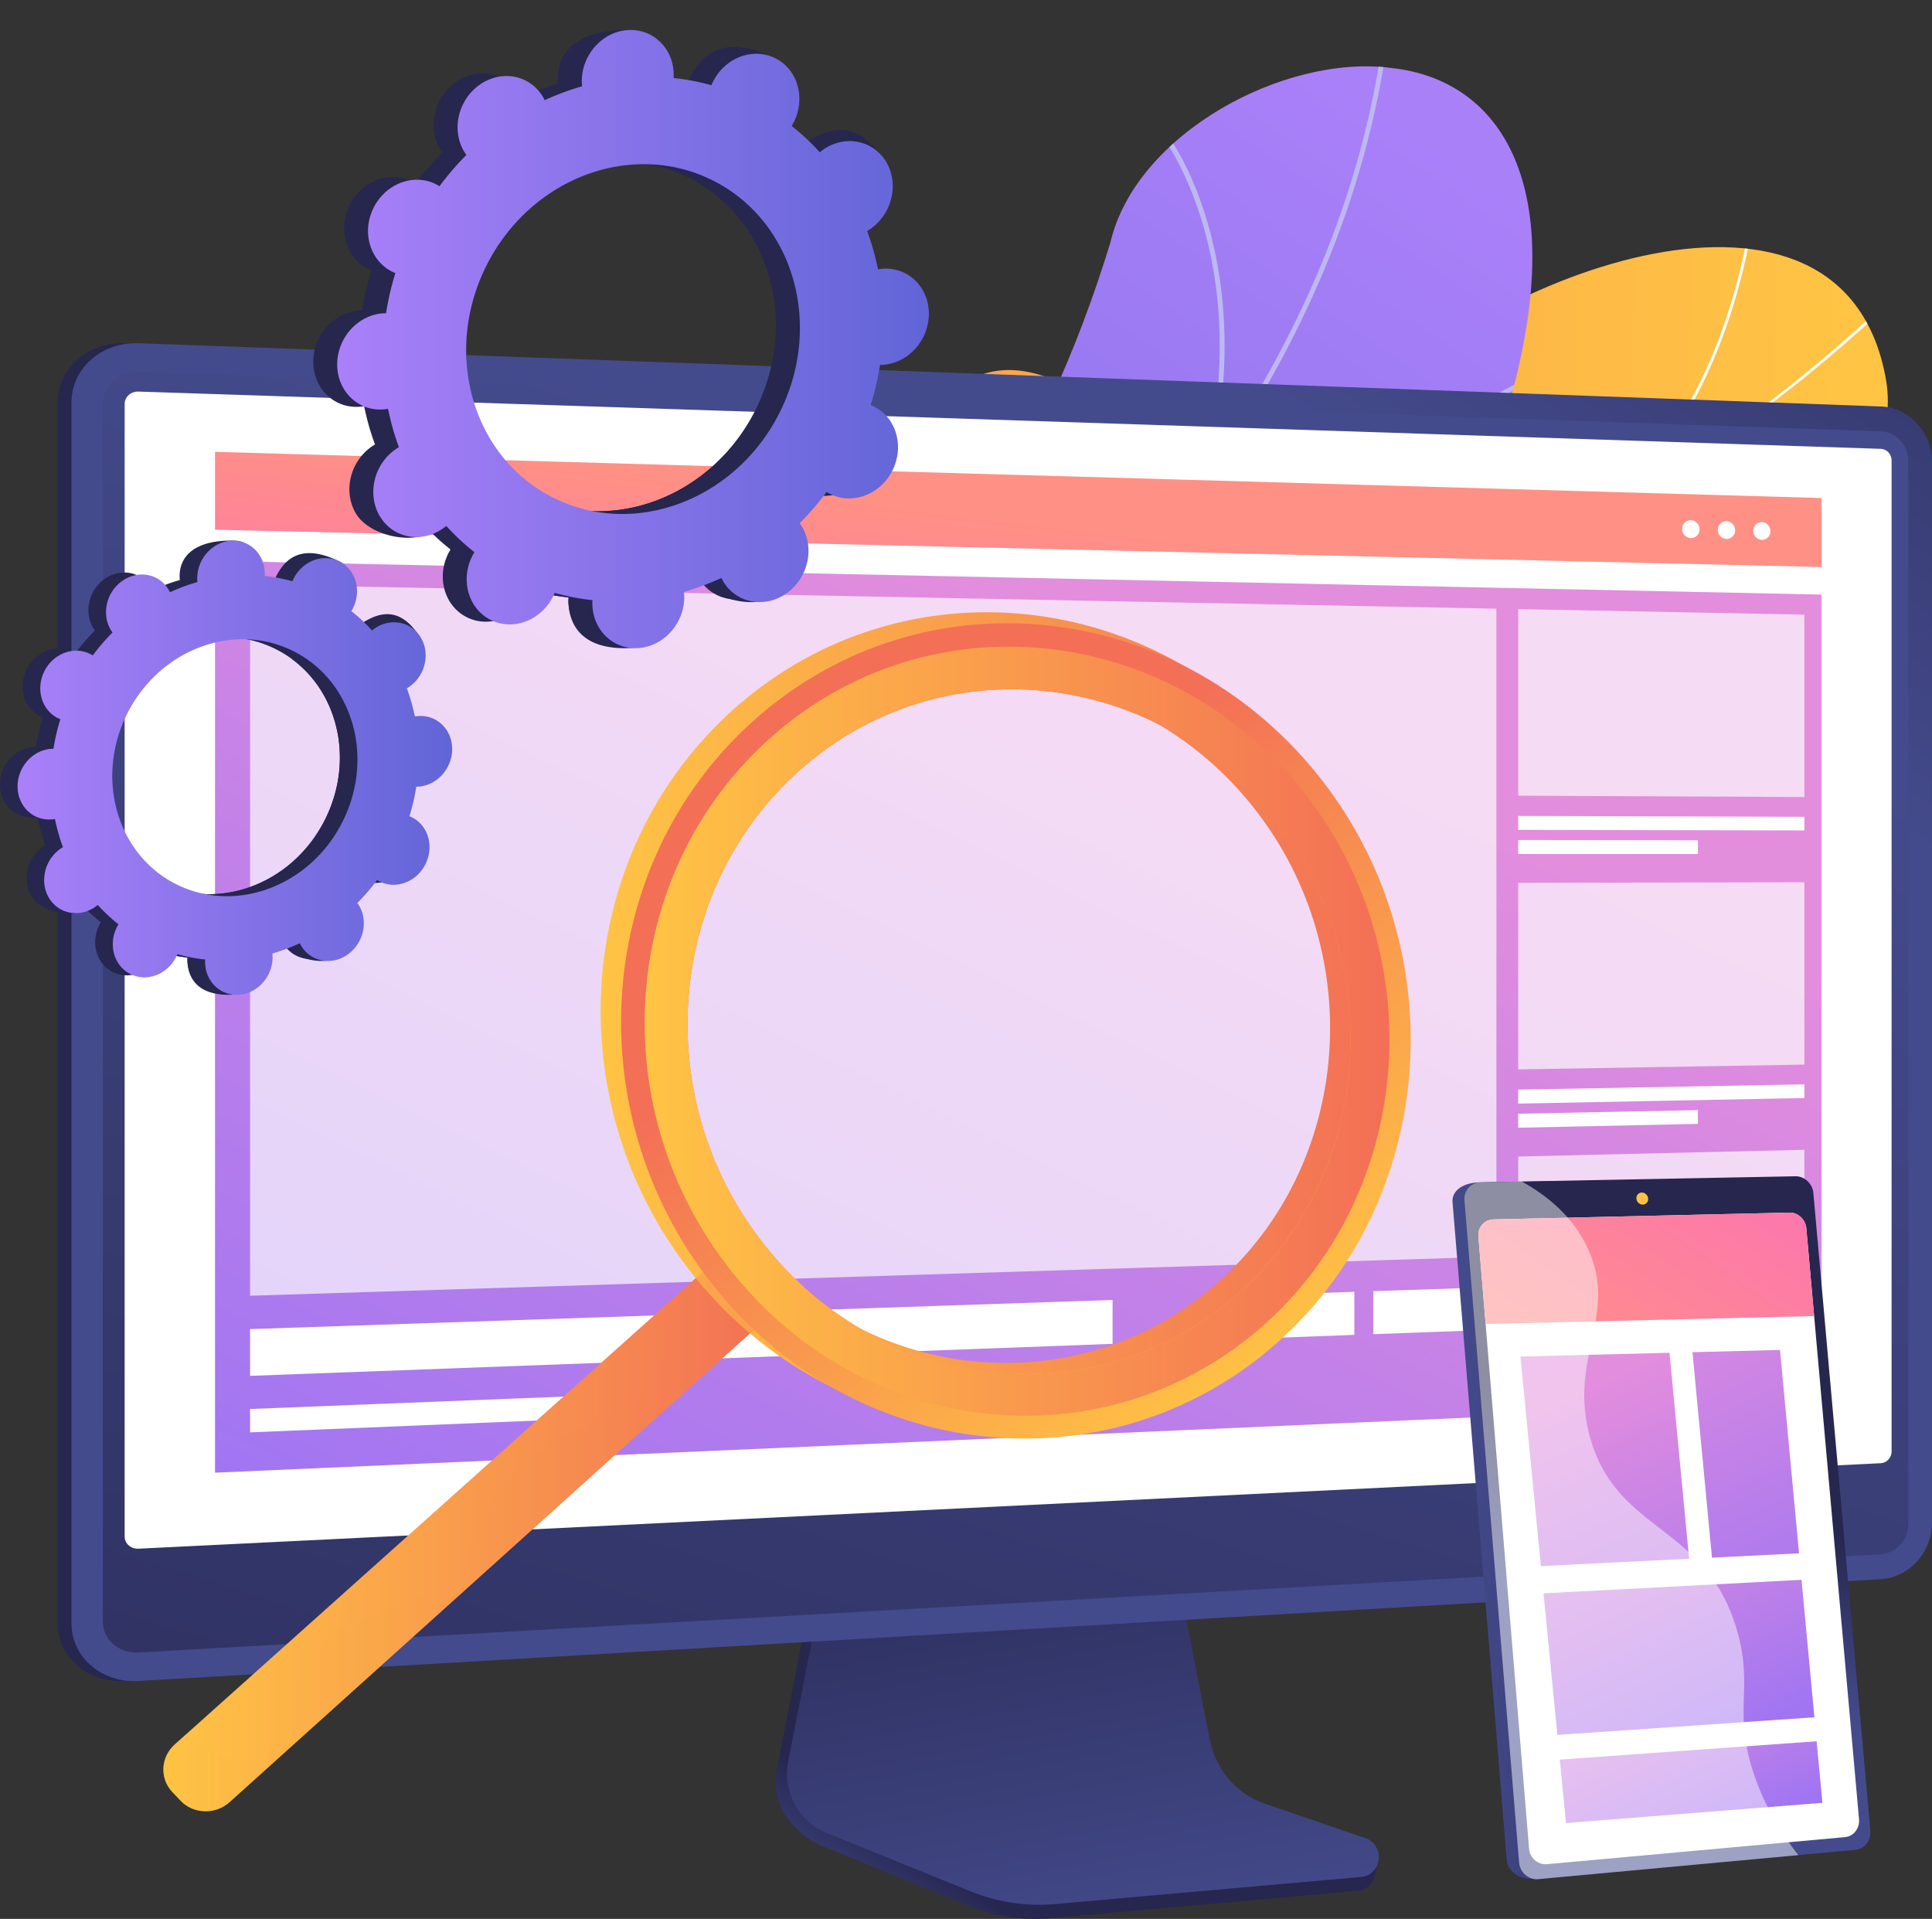 <svg xmlns="http://www.w3.org/2000/svg" xmlns:xlink="http://www.w3.org/1999/xlink" viewBox="0 0 2890.57 2870.76"><rect x="0" y="0" width="2890.57" height="2870.76" fill="#333333" stroke="none"/><defs><style>.cls-1{fill:none;}.cls-2{isolation:isolate;}.cls-3{fill:url(#linear-gradient);}.cls-4{clip-path:url(#clip-path);}.cls-5{fill:#fcfdfe;}.cls-6{clip-path:url(#clip-path-2);}.cls-7{fill:url(#linear-gradient-2);}.cls-8{fill:#beb8f2;}.cls-9{fill:url(#linear-gradient-3);}.cls-10{fill:url(#linear-gradient-4);}.cls-11{fill:url(#linear-gradient-5);}.cls-12{fill:url(#linear-gradient-6);}.cls-13{fill:url(#linear-gradient-7);}.cls-14,.cls-18{fill:#fff;}.cls-15{fill:url(#linear-gradient-8);}.cls-16{fill:url(#linear-gradient-9);}.cls-17,.cls-18{opacity:0.68;}.cls-19{fill:url(#linear-gradient-10);}.cls-20{fill:url(#linear-gradient-11);}.cls-21{opacity:0.3;mix-blend-mode:multiply;fill:url(#linear-gradient-12);}.cls-22{fill:url(#linear-gradient-13);}.cls-23{fill:url(#linear-gradient-14);}.cls-24{fill:#26264f;}.cls-25{fill:url(#linear-gradient-15);}.cls-26{fill:url(#linear-gradient-16);}.cls-27{fill:url(#linear-gradient-17);}.cls-28{fill:url(#linear-gradient-18);}.cls-29{fill:url(#linear-gradient-19);}.cls-30{fill:url(#linear-gradient-20);}.cls-31{fill:url(#linear-gradient-21);}.cls-32{fill:url(#linear-gradient-22);}.cls-33{fill:url(#linear-gradient-23);}.cls-34{fill:url(#linear-gradient-24);}.cls-35{opacity:0.48;mix-blend-mode:soft-light;}</style><linearGradient id="linear-gradient" x1="-4708.96" y1="-4958.84" x2="-4150" y2="-1385.48" gradientTransform="matrix(-0.13, -0.99, -0.99, 0.13, -4244.12, -4013.88)" gradientUnits="userSpaceOnUse"><stop offset="0" stop-color="#ffc444"/><stop offset="1" stop-color="#f36f56"/></linearGradient><clipPath id="clip-path" transform="translate(1473.98 919.85)"><path class="cls-1" d="M-475.5-236.91C-541.72-112.84-614.21,10.68-681.56,135.25c50.81,62.12,112.09,133.94,195.2,78.48C-370.81,136.62-168.22,271-88.52,349.88,10.13,447.47,243,638.59,338.87,458.5c79.85-149.92,69.6-274,268.47-214.58S957.1,258.07,1021,79.16c67.26-188.28,363.76-230.11,326.17-434-65.51-355.29-597.54-157.3-789,54.72s-255.2,57-422.77-36.15C-93.38-463.47-112-149.67-256.1-138.72-369.07-130.14-397-182.18-475.5-236.91Z"/></clipPath><clipPath id="clip-path-2" transform="translate(1473.98 919.85)"><path class="cls-1" d="M-850.3,1422.12q-153.53-96.94-303.3-201.25c-2.49.82,67.12-253.09,235.49-327.79C-587.38,750.38-641.77,466.62-627.73,319c11.63-211.79,144.55-416.56,326-286.76C-123,154,84.1-233.44,187.3-556.9c37.91-162.9,260.39-282.31,420.26-261.28C772.37-800.33,874.58-642,786-323.09c-86.8,376.24-432.41,473.14-603.11,605.4C15.13,412.06,168.35,645.12-71.22,719.79c-204.69,70-430.43,85.42-438.29,283.79C-514.68,1200.86-591.59,1329.93-850.3,1422.12Z"/></clipPath><linearGradient id="linear-gradient-2" x1="-204.83" y1="-1909.14" x2="-1064.79" y2="534.97" gradientTransform="matrix(-0.59, -0.81, -0.81, 0.59, -1074.24, 194.4)" gradientUnits="userSpaceOnUse"><stop offset="0" stop-color="#aa80f9"/><stop offset="1" stop-color="#6165d7"/></linearGradient><linearGradient id="linear-gradient-3" x1="-1096.78" y1="633.9" x2="-634.51" y2="585.6" gradientUnits="userSpaceOnUse"><stop offset="0" stop-color="#26264f"/><stop offset="1" stop-color="#444b8c"/></linearGradient><linearGradient id="linear-gradient-4" x1="-111.36" y1="2046.16" x2="-13.42" y2="1905.87" gradientUnits="userSpaceOnUse"><stop offset="0" stop-color="#444b8c"/><stop offset="1" stop-color="#26264f"/></linearGradient><linearGradient id="linear-gradient-5" x1="185.13" y1="2010.2" x2="35.23" y2="1196.47" xlink:href="#linear-gradient-4"/><linearGradient id="linear-gradient-6" x1="554.9" y1="-236.16" x2="1305.04" y2="-1306.77" xlink:href="#linear-gradient-4"/><linearGradient id="linear-gradient-7" x1="229.1" y1="-109.04" x2="-709.22" y2="2871.19" xlink:href="#linear-gradient-4"/><linearGradient id="linear-gradient-8" x1="1753.94" y1="993.24" x2="874.28" y2="2807.08" gradientUnits="userSpaceOnUse"><stop offset="0" stop-color="#e38ddd"/><stop offset="1" stop-color="#9571f6"/></linearGradient><linearGradient id="linear-gradient-9" x1="1521.65" y1="777.59" x2="1469.74" y2="1207.26" gradientUnits="userSpaceOnUse"><stop offset="0" stop-color="#ff9085"/><stop offset="1" stop-color="#fb6fbb"/></linearGradient><linearGradient id="linear-gradient-10" x1="-1229.58" y1="1365.75" x2="-300.05" y2="1365.75" gradientTransform="matrix(1, 0, 0, 1, 0, 0)" xlink:href="#linear-gradient"/><linearGradient id="linear-gradient-11" x1="-575.33" y1="605.99" x2="606.05" y2="605.99" gradientTransform="matrix(1, 0, 0, 1, 0, 0)" xlink:href="#linear-gradient"/><linearGradient id="linear-gradient-12" x1="-1229.58" y1="1365.75" x2="-300.05" y2="1365.75" gradientTransform="matrix(1, 0, 0, 1, 0, 0)" xlink:href="#linear-gradient"/><linearGradient id="linear-gradient-13" x1="3254.83" y1="-554.02" x2="2661.53" y2="-1218.31" gradientTransform="translate(-2850.27 1431.12) rotate(4.6)" xlink:href="#linear-gradient"/><linearGradient id="linear-gradient-14" x1="-509.52" y1="622.86" x2="604.86" y2="622.86" gradientTransform="matrix(1, 0, 0, 1, 0, 0)" xlink:href="#linear-gradient"/><linearGradient id="linear-gradient-15" x1="-969.44" y1="-412.58" x2="-84.31" y2="-412.58" gradientTransform="matrix(1, 0, 0, 1, 0, 0)" xlink:href="#linear-gradient-2"/><linearGradient id="linear-gradient-16" x1="-1447.69" y1="228.71" x2="-797.48" y2="228.71" gradientTransform="matrix(1, 0, 0, 1, 0, 0)" xlink:href="#linear-gradient-2"/><linearGradient id="linear-gradient-17" x1="929.57" y1="1285" x2="1568.02" y2="1285" gradientTransform="translate(-199.8 36.08) rotate(2.13)" xlink:href="#linear-gradient-4"/><linearGradient id="linear-gradient-18" x1="1206.29" y1="1438.03" x2="1294.49" y2="1193.2" gradientTransform="translate(-199.8 36.08) rotate(2.13)" xlink:href="#linear-gradient-4"/><linearGradient id="linear-gradient-19" x1="859.56" y1="1172.48" x2="1191.61" y2="690.72" xlink:href="#linear-gradient-9"/><linearGradient id="linear-gradient-20" x1="1226.73" y1="756.12" x2="684.74" y2="2224.03" gradientTransform="translate(-199.8 36.08) rotate(2.13)" xlink:href="#linear-gradient"/><linearGradient id="linear-gradient-21" x1="225.03" y1="1202.95" x2="478.4" y2="1752.13" gradientTransform="matrix(1, 0, 0.1, 0.99, 2006.88, 892.47)" xlink:href="#linear-gradient-8"/><linearGradient id="linear-gradient-22" x1="354.13" y1="1015.86" x2="645.77" y2="1648.01" gradientTransform="matrix(1, 0, 0.1, 0.99, 2006.88, 892.47)" xlink:href="#linear-gradient-8"/><linearGradient id="linear-gradient-23" x1="239.65" y1="1354.08" x2="441.51" y2="1791.62" gradientTransform="matrix(1, 0, 0.1, 0.99, 2006.88, 892.47)" xlink:href="#linear-gradient-8"/><linearGradient id="linear-gradient-24" x1="276.47" y1="1622.56" x2="411.07" y2="1914.32" gradientTransform="matrix(1, 0, 0.1, 0.99, 2006.88, 892.47)" xlink:href="#linear-gradient-8"/></defs><title>web devloppment</title><g class="cls-2"><g id="Illustration"><path class="cls-3" d="M-536.14,209.37c-12.19-16.43-24.21-62.93-22.34-76.34,12.4-89.25,24.77-257.87,97.15-319.79,12.36-10.58,73.57,31.24,91.36,28.23,45.5,17.2,60.21,26,111.5,21.08,151.39-14.47,162.83-325,393.56-198.69,169,92.49,231.09,248.28,423,36.06s723.5-409.95,789.14-54.76c37.67,203.84-259,245.72-326.18,434C957.13,258.09,806.22,303.28,607.32,243.92s-188.47,64.62-268.49,214.6C242.71,638.67,10.71,447.35-88.87,349.89-169,271.4-426.18,125.65-536.14,209.37Z" transform="translate(1473.98 919.85)"/><g class="cls-4"><path class="cls-5" d="M-514-19.36l1.5-4.08c629.27,230.28,1327,62.25,1866.37-449.47l3,3.15c-255.63,242.52-558.57,414-876.06,496C147,112.43-197,96.66-514-19.36Z" transform="translate(1473.98 919.85)"/><path class="cls-5" d="M307.47,538C227.83,372.9,26.91,162-140.42,67.86l2.14-3.79c168,94.52,369.7,306.26,449.67,472Z" transform="translate(1473.98 919.85)"/><path class="cls-5" d="M-390,24.43l.31-4.34c99.55,7,198.81-36.64,295-129.64,70.54-68.19,137.83-160.86,200-275.43l3.83,2.08c-62.38,115-129.94,208-200.79,276.48C-188.78-12.52-289.16,31.5-390,24.43Z" transform="translate(1473.98 919.85)"/><path class="cls-5" d="M525.37,12.86l.08-4.35C713.78,12,874.6,127.65,976.36,224l-3,3.16C872.17,131.34,712.3,16.34,525.37,12.86Z" transform="translate(1473.98 919.85)"/><path class="cls-5" d="M924.29-150.8l-2.78-3.35c163.09-135.75,213-352.84,228.18-470.16l4.31.56C1138.71-505.8,1088.53-287.51,924.29-150.8Z" transform="translate(1473.98 919.85)"/></g><g class="cls-6"><path class="cls-7" d="M-850.3,1422.12q-153.53-96.94-303.3-201.25c-2.49.82,67.12-253.09,235.49-327.79C-587.38,750.38-641.77,466.62-627.73,319-615.47,107.65-492.71-72.69-307,6.15-99.27,89.59,87.87-232.51,187.3-556.9c37.91-162.9,260.39-282.31,420.26-261.28C772.37-800.33,874.58-642,786-323.09c-86.8,376.24-432.41,473.14-603.11,605.4C15.13,412.06,168.35,645.12-71.22,719.79c-204.69,70-430.43,85.42-438.29,283.79C-514.68,1200.86-591.59,1329.93-850.3,1422.12Z" transform="translate(1473.98 919.85)"/><path class="cls-8" d="M-1008.48,1368.86c.9-2.13,327.49-456.59,724.12-864.14,59.86-67.82,122.21-135.41,182.5-200.78,335.79-364,653-707.81,704.07-1223.79l7.18.71C558-400.75,240.07-56.08-96.56,308.84c-60.27,65.33-122.59,132.89-182.51,200.78C-677.84,919.38-1000.28,1369-1002,1371.93Z" transform="translate(1473.98 919.85)"/><path class="cls-8" d="M206.93-34.43,204-41C386.11-122.5,618.79-249.94,743.79-318.4,845-373.81,845.22-373.66,848.34-371.63l-1.94,3,.27,3.53c-4.65,1.09-46.47,24-99.42,53C622.16-243.57,389.32-116,206.93-34.43Z" transform="translate(1473.98 919.85)"/><path class="cls-8" d="M324.65-205.45c43.43-165.79,25-295.82,1.93-375.71-25.14-87-62.42-138.43-68.11-142.28l1.57-2.32-.79-4.46c2.13-.38,3.8.93,6.14,3.46,33.42,36.34,142.6,231.6,66.24,523.13Z" transform="translate(1473.98 919.85)"/><path class="cls-8" d="M-526.73,779.29l-6.2-3.68c174-293.06,91.79-674.85,48.39-825.39-2.33-8.09-3.07-10.71-3.21-12l7.17-.77-3.59.38,3.58-.41c.13.89,1.45,5.47,3,10.77,31.3,108.57,50.3,216.54,56.48,320.9C-409.26,469.61-444.79,641.25-526.73,779.29Z" transform="translate(1473.98 919.85)"/><path class="cls-8" d="M-410.25,649.28l-4.07-6c224.94-153.67,507.74-46.63,512-44.15l0,0,1.09,4.17-3.69,2.24.33-3.56-1.67,3.14C91.19,604-187.56,497.14-410.25,649.28Zm506-50.85L95.45,602Z" transform="translate(1473.98 919.85)"/><path class="cls-8" d="M-953.94,1295.13c30.14-61.75,55.11-178.76,3-385.51-3-11.73-3-11.73-2-13.33l6.11,3.84-3.05-1.92,3.57,0c.09.84,1.13,4.94,2.32,9.69,52.66,208.86,27.17,327.6-3.49,390.43Z" transform="translate(1473.98 919.85)"/><path class="cls-8" d="M-867.24,1192.26l-5.52-4.64c82.1-97.61,274.68-110.25,382.17-109.1,3.41,0,5.6.07,6.41,0l.41,7.2c-.86,0-3.23,0-6.9,0C-596.88,1084.6-787,1096.92-867.24,1192.26Z" transform="translate(1473.98 919.85)"/></g><path class="cls-9" d="M-1287.27,1595c-55.22,3.22-100.37-35.38-100.37-86.07v-1827c0-50.69,45.15-90.29,100.37-88.29l2606.76,94.6c42.24,1.53,76.46,38.61,76.46,82.65V1358.33c0,44-34.22,81.88-76.46,84.35Z" transform="translate(1473.98 919.85)"/><path class="cls-10" d="M412.23,1797.2c-41.66-14.5-72.8-51.6-81.58-97.2L270,1385.1l-518.75,19.33-63.84,328c-8.94,46,26.85,92,68.07,109l217,89.09a269.84,269.84,0,0,0,126.88,19.3l458.67-41.16c13.41-1.21,24.17-12.27,25.73-26.45s11-30.12-1.83-34.57Z" transform="translate(1473.98 919.85)"/><path class="cls-11" d="M417.37,1778.05c-41.62-14.32-72.74-51-81.51-96l-60.58-310.94-506.1,19.11-63.78,323.93c-8.93,45.36,14.7,90.85,55.88,107.56l216.81,88a272.64,272.64,0,0,0,126.76,19l458.21-40.65c13.39-1.18,24.14-12.1,25.7-26.11s-6.5-27.23-19.28-31.63Z" transform="translate(1473.98 919.85)"/><path class="cls-12" d="M-1266.63,1595c-55.22,3.22-100.37-35.38-100.37-86.07v-1827c0-50.69,45.15-90.29,100.37-88.29l2606.76,94.6c42.24,1.53,76.45,38.61,76.45,82.65V1358.33c0,44-34.21,81.88-76.45,84.35Z" transform="translate(1473.98 919.85)"/><path class="cls-13" d="M1340.13-274.5l-2606.76-89.33c-29.53-1-53.53,20.11-53.53,47.19v1823c0,27.08,24,47.68,53.53,46l2606.76-147c22.64-1.28,40.94-21.46,40.94-45.09V-230.31C1381.07-253.94,1362.77-273.72,1340.13-274.5Z" transform="translate(1473.98 919.85)"/><path class="cls-14" d="M-1266.63,1397.05c-11.5.56-20.86-7.55-20.86-18.08V-315.59c0-10.54,9.36-18.8,20.86-18.43l2606.76,85.66c8.83.29,16,8,16,17.25V1251.66c0,9.22-7.17,17.07-16,17.51Z" transform="translate(1473.98 919.85)"/><polygon class="cls-15" points="2725.34 2097.64 321.7 2203.2 321.7 839.09 2725.34 889.54 2725.34 2097.64"/><polygon class="cls-16" points="2725.34 848.27 321.7 792.49 321.7 675.99 2725.34 745.09 2725.34 848.27"/><path class="cls-14" d="M1068.8-127.91a12.76,12.76,0,0,1-13,13,13.58,13.58,0,0,1-13-13.68,12.76,12.76,0,0,1,13-13A13.59,13.59,0,0,1,1068.8-127.91Z" transform="translate(1473.98 919.85)"/><path class="cls-14" d="M1122-126.53a12.71,12.71,0,0,1-12.89,13,13.53,13.53,0,0,1-12.91-13.65,12.71,12.71,0,0,1,12.91-13A13.53,13.53,0,0,1,1122-126.53Z" transform="translate(1473.98 919.85)"/><path class="cls-14" d="M1174.89-125.15a12.65,12.65,0,0,1-12.81,12.94,13.47,13.47,0,0,1-12.84-13.61,12.65,12.65,0,0,1,12.84-12.94A13.47,13.47,0,0,1,1174.89-125.15Z" transform="translate(1473.98 919.85)"/><g class="cls-17"><polygon class="cls-14" points="2238.86 1879.93 374.13 1938.48 374.13 874.52 2238.86 910.61 2238.86 1879.93"/></g><polygon class="cls-18" points="2699.66 1192.4 2271.47 1190.39 2271.47 911.24 2699.66 919.53 2699.66 1192.4"/><polygon class="cls-14" points="2699.66 1242.39 2271.47 1241.52 2271.47 1220.62 2699.66 1221.96 2699.66 1242.39"/><polygon class="cls-14" points="2540.34 1277.66 2271.47 1277.63 2271.47 1256.72 2540.34 1257.06 2540.34 1277.66"/><polygon class="cls-18" points="2699.66 1592.7 2271.47 1599.88 2271.47 1320.74 2699.66 1319.83 2699.66 1592.7"/><polygon class="cls-14" points="2699.66 1642.69 2271.47 1651.02 2271.47 1630.12 2699.66 1622.26 2699.66 1642.69"/><polygon class="cls-14" points="2540.34 1681.38 2271.47 1687.12 2271.47 1666.22 2540.34 1660.78 2540.34 1681.38"/><polygon class="cls-18" points="2699.66 1993 2271.47 2009.38 2271.47 1730.23 2699.66 1720.13 2699.66 1993"/><polygon class="cls-14" points="2699.66 2042.99 2271.47 2060.51 2271.47 2039.61 2699.66 2022.56 2699.66 2042.99"/><polygon class="cls-14" points="2540.34 2085.11 2271.47 2096.62 2271.47 2075.72 2540.34 2064.5 2540.34 2085.11"/><polygon class="cls-14" points="1664.58 2010.46 374.13 2058.35 374.13 1988.41 1664.58 1944.82 1664.58 2010.46"/><polygon class="cls-14" points="2238.86 1989.14 2054.74 1995.98 2054.74 1931.64 2238.86 1925.42 2238.86 1989.14"/><polygon class="cls-14" points="2026.3 1997.03 1838.05 2004.02 1838.05 1938.96 2026.3 1932.6 2026.3 1997.03"/><polygon class="cls-14" points="964.51 2118.59 374.13 2142.88 374.13 2107.91 964.51 2084.6 964.51 2118.59"/><path class="cls-19" d="M-1203.8,1774.1l-12.18-12.76c-19.4-20.33-17.85-52.34,3.47-71.43l836.14-748.34,76.32,86.8-830.39,747.85C-1151.61,1795.29-1184.46,1794.37-1203.8,1774.1Z" transform="translate(1473.98 919.85)"/><path class="cls-20" d="M464.86,220.22C254-39.37-120-81.28-370,135.64c-254.57,220.9-275.1,617.29-46.62,876,223.12,252.61,595.41,272,832.43,52.19C648.74,847.77,671,473.91,464.86,220.22ZM-343.91,946.33C-534.2,729.41-516.82,398.11-304.58,212.91c209-182.4,523-148.74,700.91,68.83,174.51,213.39,155.94,528.81-41,710.57C155.4,1176.76-157.37,1159-343.91,946.33Z" transform="translate(1473.98 919.85)"/><path class="cls-21" d="M-376.37,941.57-483,1037c9.85,43.55,3.81,73.92-6.45,95.47-38.59,81.08-148.64,63.23-237.19,178.38-44.43,57.79-24.26,72.09-69.31,118.92-74.48,77.43-138.74,47.85-204.24,117.26-66.26,70.21-41.71,144.14-89,163-20.23,8.07-52.28,5.5-105.85-35.78l-17.49,15.65c-21.32,19.09-22.87,51.1-3.47,71.43l12.18,12.76c19.34,20.27,52.19,21.19,73.36,2.12L-300,1028.37Z" transform="translate(1473.98 919.85)"/><path class="cls-22" d="M495.42,236.7C284.52-22.89-89.45-64.81-339.44,152.11-594,373-614.54,769.4-386,1028.08c223.12,252.61,595.41,272,832.43,52.19C679.3,864.24,701.52,490.38,495.42,236.7ZM-313.35,962.81C-503.63,745.89-486.26,414.58-274,229.39-65,47,249,80.65,426.9,298.22c174.5,213.39,155.94,528.81-41,710.57C186,1193.24-126.81,1175.45-313.35,962.81Z" transform="translate(1473.98 919.85)"/><path class="cls-23" d="M471.23,258.42C272,13.71-80.79-25.22-316.25,179.5-555.78,387.76-575.2,761.06-360.3,1005c210.15,238.5,561.39,257.39,785.32,50.09C645.29,851.12,666.21,497.87,471.23,258.42ZM-313.35,962.81C-503.63,745.89-486.26,414.58-274,229.39-65,47,249,80.65,426.9,298.22c174.5,213.39,155.94,528.81-41,710.57C186,1193.24-126.81,1175.45-313.35,962.81Z" transform="translate(1473.98 919.85)"/><path class="cls-24" d="M-268.09-185.1c33.28,16.88,75.08,1.37,93.36-34.67s6.14-78.93-27.14-95.82c-1.72-.87-3.48-1.61-5.25-2.31a421.56,421.56,0,0,0,14-60.13c1.91,0,3.82,0,5.77-.21,38-3.39,68.08-38.28,67.28-77.93s-32.23-69-70.19-65.65c-2,.18-3.93.49-5.87.83a388.07,388.07,0,0,0-16.26-57.41c1.74-1,3.48-2.08,5.18-3.27,32.47-22.76,42.85-67.67,23.17-100.31S-246-722.63-278.5-699.87c-1.67,1.16-3.23,2.42-4.78,3.7a342.34,342.34,0,0,0-42.13-39.31c1.07-1.75,2.12-3.53,3.07-5.4,18.28-36,42.18-75.39,8.64-91.75-77.58-37.86-110.86-5.43-129.15,30.6-.95,1.86-1.76,3.76-2.55,5.66A342.33,342.33,0,0,0-502-807.16c.12-2,.21-4,.17-6.05-.8-39.64,11-61.1-27.14-61.84-83.1-1.6-111.13,34.48-110.33,74.12,0,2.08.22,4.1.42,6.11A386.4,386.4,0,0,0-694.82-774c-.86-1.77-1.76-3.53-2.79-5.24-19.68-32.64-61.95-40.65-94.43-17.89s-42.85,67.68-23.17,100.32c1,1.67,2.11,3.23,3.23,4.77a421.62,421.62,0,0,0-40.29,46.77c-1.61-1-3.24-2-5-2.87-33.27-16.89-75.07-1.37-93.36,34.66s-6.13,78.94,27.15,95.82c1.72.88,3.48,1.61,5.24,2.32a422.57,422.57,0,0,0-13.95,60.13c-1.91,0-3.82,0-5.77.21-38,3.39-68.08,38.28-67.28,77.93s32.23,69,70.19,65.65c2-.18,3.93-.49,5.87-.84a387,387,0,0,0,16.26,57.42c-1.74,1-3.48,2.08-5.18,3.27-32.47,22.76-42.85,67.67-23.17,100.31s84.79,47.8,117.27,25c1.66-1.17-19.62-9.58-18.07-10.85A343.11,343.11,0,0,0-799.91-97.8C-801-96-802-94.27-803-92.41c-18.28,36-6.13,78.94,27.14,95.82s75.08,1.37,93.37-34.66c.94-1.87,1.76-3.76,2.54-5.66a342.33,342.33,0,0,0,56.6,10.79c-.11,2-.21,4-.17,6.05.81,39.64,32.23,69,70.19,65.64S-485.22,7.29-486-32.35c0-2.08-.21-4.1-.42-6.12A386,386,0,0,0-430.5-59.24c.86,1.77,1.76,3.53,2.79,5.23,19.67,32.64,61.95,40.66,94.42,17.89s42.85-67.67,23.18-100.31c-1-1.67-2.11-3.23-3.23-4.78A422.57,422.57,0,0,0-273-188C-271.44-187-269.81-186-268.09-185.1Zm-414.78,5.34c-120.82-61.32-165-217.08-98.56-347.9s218.16-187.17,339-125.86,165,217.08,98.55,347.9S-562-118.45-682.87-179.76Z" transform="translate(1473.98 919.85)"/><path class="cls-24" d="M-187.39-378.24c38-3.39,68.08-38.28,67.28-77.93s-32.23-69-70.19-65.65c-2,.18-3.93.49-5.87.83a388.07,388.07,0,0,0-16.26-57.41c1.74-1,3.48-2.08,5.18-3.27,32.47-22.76,72.64-77.75,49.72-108.2-43.5-57.79-88.5-32.76-121-10-1.67,1.16-3.23,2.42-4.78,3.7a342.34,342.34,0,0,0-42.13-39.31c1.07-1.75,2.12-3.53,3.07-5.4a75.57,75.57,0,0,0,4.24-59.6q-47,82.83-92.68,166.42c96.39,70.61,127.1,209.78,66.88,328.44-51,100.56-152.5,157-251.58,150-4.42,11.46-8.76,23-13.49,34.34-12.84,30.81-27.42,61-42,91.12q13.79,2.59,27.67,4.06c-.11,2-.21,4-.17,6,.81,39.65,24.88,73.33,93.68,69.67,38.06-2,44.6-42.3,43.79-81.95,0-2.07-.21-4.09-.42-6.11A386,386,0,0,0-430.5-59.24c.86,1.77,1.76,3.53,2.79,5.23C-408-21.36-339.8-7.51-307.32-30.27s16.88-73.52-2.79-106.16c-1-1.67-2.11-3.23-3.23-4.78A422.57,422.57,0,0,0-273-188c1.61,1,3.24,2,5,2.87,33.28,16.89,75.08,1.36,93.37-34.67s6.13-78.93-27.15-95.82c-1.72-.87-3.48-1.61-5.25-2.31a421.56,421.56,0,0,0,14-60.13C-191.25-378-189.34-378.07-187.39-378.24Z" transform="translate(1473.98 919.85)"/><path class="cls-25" d="M-232.3-181c33.28,16.89,75.08,1.37,93.36-34.66s6.14-78.94-27.14-95.82c-1.72-.88-3.48-1.61-5.25-2.32a421.25,421.25,0,0,0,14-60.13c1.91,0,3.82,0,5.76-.21,38-3.39,68.09-38.28,67.29-77.93s-32.23-69-70.19-65.65c-2,.18-3.93.49-5.87.84a387,387,0,0,0-16.27-57.42c1.75-1,3.49-2.08,5.19-3.27,32.47-22.76,42.85-67.67,23.17-100.31s-62-40.65-94.43-17.89c-1.66,1.17-3.23,2.43-4.77,3.7a343.76,343.76,0,0,0-42.13-39.3c1.07-1.76,2.12-3.54,3.06-5.4,18.29-36,6.14-78.94-27.14-95.82S-388.77-834-407.06-798c-.95,1.87-1.76,3.76-2.55,5.66a342.33,342.33,0,0,0-56.6-10.79c.12-2,.21-4,.17-6-.8-39.65-32.22-69-70.19-65.65s-68.08,38.28-67.28,77.93c0,2.07.22,4.09.42,6.11A386.35,386.35,0,0,0-659-770c-.87-1.77-1.76-3.53-2.79-5.24-19.68-32.64-61.95-40.65-94.43-17.88s-42.85,67.67-23.17,100.31c1,1.67,2.11,3.24,3.23,4.78a422.42,422.42,0,0,0-40.29,46.76c-1.61-1-3.24-2-5-2.87-33.27-16.88-75.07-1.36-93.36,34.67s-6.13,78.93,27.14,95.82c1.73.87,3.49,1.61,5.25,2.31a422.88,422.88,0,0,0-14,60.13c-1.91,0-3.83,0-5.77.21-38,3.39-68.08,38.28-67.28,77.93s32.23,69,70.19,65.65c2-.18,3.93-.49,5.87-.83a385.66,385.66,0,0,0,16.26,57.41c-1.75,1-3.48,2.08-5.18,3.27-32.48,22.76-42.85,67.67-23.18,100.31s62,40.65,94.43,17.89c1.66-1.16,3.23-2.42,4.78-3.7a343,343,0,0,0,42.12,39.31c-1.07,1.75-2.11,3.53-3.06,5.4-18.29,36-6.13,78.93,27.14,95.82S-665,8.85-646.68-27.19c.94-1.86,1.76-3.76,2.54-5.66A343.4,343.4,0,0,0-587.54-22c-.12,2-.21,4-.17,6,.81,39.65,32.23,69,70.19,65.65s68.09-38.28,67.28-77.93c0-2.07-.21-4.1-.42-6.11a387.52,387.52,0,0,0,55.94-20.77c.87,1.76,1.77,3.52,2.8,5.23C-372.25-17.3-330-9.29-297.5-32s42.85-67.67,23.18-100.32c-1-1.67-2.11-3.23-3.24-4.77a421.62,421.62,0,0,0,40.29-46.77C-235.66-182.9-234-181.92-232.3-181Zm-414.79,5.34C-767.91-237-812-392.77-745.64-523.6s218.16-187.17,339-125.85,164.94,217.07,98.55,347.89S-526.27-114.39-647.09-175.7Z" transform="translate(1473.98 919.85)"/><path class="cls-24" d="M-932.48,395.81c24.45,12.41,55.15,1,68.58-25.46s4.51-58-19.94-70.39c-1.26-.64-2.55-1.18-3.85-1.7a309,309,0,0,0,10.25-44.17c1.4,0,2.81,0,4.24-.16,27.88-2.49,50-28.12,49.42-57.24s-23.67-50.72-51.56-48.23c-1.45.13-2.89.36-4.31.61a283.18,283.18,0,0,0-12-42.17c1.29-.75,2.56-1.53,3.81-2.4,23.85-16.72,31.48-49.72,17-73.69S-916.28.94-940.13,17.66c-1.22.86-2.37,1.79-3.51,2.73a251.64,251.64,0,0,0-31-28.88c.79-1.29,1.56-2.6,2.25-4,13.44-26.47,31-55.38,6.35-67.4-57-27.81-81.44-4-94.87,22.48-.7,1.37-1.3,2.76-1.87,4.16a251.93,251.93,0,0,0-41.58-7.93c.09-1.47.15-2.95.13-4.44-.59-29.13,8-44.89-20-45.43-61-1.17-81.63,25.32-81,54.45,0,1.52.16,3,.31,4.49A284,284,0,0,0-1246-36.82c-.63-1.3-1.29-2.59-2-3.85-14.45-24-45.51-29.86-69.36-13.14s-31.48,49.71-17,73.69c.74,1.23,1.55,2.38,2.38,3.51a309.36,309.36,0,0,0-29.6,34.36c-1.18-.74-2.38-1.47-3.65-2.11-24.44-12.41-55.15-1-68.58,25.46s-4.51,58,19.94,70.39c1.26.64,2.56,1.18,3.85,1.7a311,311,0,0,0-10.25,44.17c-1.4,0-2.81,0-4.23.16-27.89,2.49-50,28.12-49.43,57.24s23.67,50.72,51.56,48.23c1.46-.13,2.89-.36,4.31-.61a284.39,284.39,0,0,0,11.95,42.17c-1.28.76-2.56,1.53-3.81,2.41-23.85,16.71-31.47,49.71-17,73.69s62.29,35.11,86.15,18.39c1.22-.86-14.41-7-13.28-8a253.06,253.06,0,0,0,30.95,28.87c-.79,1.29-1.56,2.6-2.25,4-13.43,26.47-4.51,58,19.94,70.39s55.15,1,68.58-25.47c.7-1.37,1.3-2.76,1.87-4.15a251.91,251.91,0,0,0,41.58,7.92c-.09,1.48-.15,2.95-.12,4.44.59,29.13,23.67,50.72,51.56,48.23s50-28.12,49.42-57.25c0-1.52-.16-3-.31-4.49a285.11,285.11,0,0,0,41.1-15.25c.64,1.29,1.3,2.59,2,3.84,14.45,24,45.51,29.86,69.37,13.14s31.47-49.71,17-73.69c-.74-1.23-1.55-2.38-2.38-3.51a309.25,309.25,0,0,0,29.6-34.35C-934.95,394.45-933.75,395.17-932.48,395.81Zm-304.7,3.93c-88.76-45.05-121.17-159.47-72.4-255.57s160.26-137.5,249-92.45,121.17,159.46,72.4,255.56S-1148.43,444.78-1237.18,399.74Z" transform="translate(1473.98 919.85)"/><path class="cls-24" d="M-873.2,253.93c27.88-2.49,50-28.12,49.42-57.24s-23.67-50.72-51.56-48.23c-1.45.13-2.89.36-4.31.61a283.18,283.18,0,0,0-12-42.17c1.29-.75,2.56-1.53,3.81-2.4,23.85-16.72,53.36-57.12,36.53-79.49-32-42.45-65-24.07-88.87-7.35-1.22.86-2.37,1.79-3.51,2.72a252.34,252.34,0,0,0-31-28.87c.79-1.29,1.56-2.6,2.25-4a55.48,55.48,0,0,0,3.12-43.78Q-1003.76,4.6-1037.3,66c70.81,51.87,93.37,154.1,49.13,241.27-37.49,73.87-112,115.36-184.81,110.18-3.25,8.42-6.44,16.88-9.91,25.22-9.43,22.64-20.15,44.8-30.88,66.94q10.13,1.9,20.33,3c-.09,1.48-.15,2.95-.12,4.44.59,29.13,18.27,53.87,68.81,51.18,28-1.49,32.76-31.07,32.17-60.2,0-1.52-.16-3-.31-4.49a285.11,285.11,0,0,0,41.1-15.25c.64,1.29,1.3,2.58,2,3.84,14.45,24,64.58,34.16,88.44,17.44s12.4-54-2.05-78c-.74-1.23-1.55-2.38-2.38-3.51a310.16,310.16,0,0,0,29.6-34.35c1.18.74,2.38,1.46,3.65,2.1,24.45,12.41,55.15,1,68.58-25.46s4.51-58-19.94-70.39c-1.26-.64-2.55-1.18-3.85-1.7a309.27,309.27,0,0,0,10.25-44.17C-876,254.09-874.63,254.06-873.2,253.93Z" transform="translate(1473.98 919.85)"/><path class="cls-26" d="M-906.19,398.8c24.45,12.4,55.15,1,68.58-25.47s4.51-58-19.94-70.38a41,41,0,0,0-3.85-1.7,309.4,309.4,0,0,0,10.25-44.18c1.4,0,2.81,0,4.24-.15,27.88-2.49,50-28.12,49.42-57.25S-821.16,149-849,151.45c-1.45.13-2.89.36-4.31.61a283.65,283.65,0,0,0-11.95-42.18c1.29-.75,2.56-1.52,3.81-2.4,23.85-16.72,31.48-49.71,17-73.69S-890,3.93-913.84,20.65c-1.22.86-2.37,1.78-3.51,2.72A251.64,251.64,0,0,0-948.3-5.51c.79-1.29,1.56-2.59,2.25-4,13.44-26.47,4.51-58-19.94-70.39s-55.15-1-68.58,25.46c-.7,1.37-1.3,2.77-1.87,4.16A251.74,251.74,0,0,0-1078-58.17c.09-1.47.16-2.94.13-4.44-.59-29.12-23.68-50.71-51.57-48.22s-50,28.12-49.42,57.24c0,1.53.16,3,.31,4.49a284,284,0,0,0-41.1,15.26c-.63-1.3-1.29-2.59-2-3.84-14.45-24-45.51-29.86-69.36-13.14s-31.48,49.71-17,73.69c.74,1.22,1.55,2.37,2.38,3.51a310.3,310.3,0,0,0-29.6,34.35c-1.18-.74-2.38-1.46-3.65-2.11-24.44-12.4-55.15-1-68.58,25.47s-4.51,58,19.94,70.39c1.26.64,2.56,1.18,3.85,1.7A310.32,310.32,0,0,0-1394,200.35c-1.4,0-2.81,0-4.24.15-27.88,2.49-50,28.12-49.42,57.25s23.67,50.72,51.56,48.23c1.46-.13,2.89-.36,4.31-.62a284.52,284.52,0,0,0,12,42.18c-1.28.75-2.56,1.53-3.81,2.4-23.85,16.72-31.47,49.71-17,73.69s45.51,29.86,69.36,13.14c1.23-.85,2.38-1.78,3.51-2.72a252.37,252.37,0,0,0,31,28.88c-.79,1.29-1.56,2.59-2.25,4-13.43,26.46-4.51,58,19.94,70.38s55.15,1,68.58-25.46c.7-1.37,1.3-2.76,1.87-4.16a251.93,251.93,0,0,0,41.58,7.93c-.08,1.47-.15,2.95-.12,4.44.59,29.12,23.67,50.72,51.56,48.22s50-28.12,49.42-57.24c0-1.52-.16-3-.31-4.49a284,284,0,0,0,41.1-15.26c.63,1.3,1.3,2.59,2,3.84,14.45,24,45.51,29.87,69.37,13.15s31.47-49.72,17-73.7c-.74-1.22-1.55-2.37-2.38-3.51a308.34,308.34,0,0,0,29.6-34.35C-908.66,397.43-907.46,398.16-906.19,398.8Zm-304.7,3.92c-88.76-45-121.17-159.46-72.4-255.57S-1123,9.66-1034.28,54.7s121.17,159.46,72.4,255.57S-1122.14,447.76-1210.89,402.72Z" transform="translate(1473.98 919.85)"/><path class="cls-27" d="M1218.31,867.38l84.51,948.35c1.28,14.36-8.69,27.13-22.18,28.37l-457.26,47.1c-27.35,1.45-41.83-13.38-43.06-28.3L699.21,878.27C698,863.73,711.6,850,738.63,849l453.06-6.66C1205.09,842.12,1217.06,853.37,1218.31,867.38Z" transform="translate(1473.98 919.85)"/><path class="cls-28" d="M1239.08,865l85.28,954c1.29,14.45-8.73,27.3-22.3,28.55L827.6,1891.38c-14.55,1.35-27.49-9.84-28.73-24.84L717,876c-1.21-14.62,9.64-26.81,24.08-27.08l471.18-9C1225.78,839.62,1237.82,850.93,1239.08,865Z" transform="translate(1473.98 919.85)"/><path class="cls-14" d="M1228.54,917.67l78.87,884.27c1.2,13.48-8.17,25.46-20.85,26.61l-446.08,40.51c-13.54,1.22-25.58-9.2-26.74-23.18L737.87,929.8c-1.13-13.64,9-25,22.41-25.36l443.22-10.2C1216.11,894,1227.36,904.49,1228.54,917.67Z" transform="translate(1473.98 919.85)"/><path class="cls-29" d="M1228.54,917.67c-1.18-13.18-12.43-23.72-25-23.43l-443.22,10.2c-13.45.31-23.54,11.72-22.41,25.36l10.86,131.12L1240.25,1049Z" transform="translate(1473.98 919.85)"/><path class="cls-30" d="M991.88,873.09a8.24,8.24,0,0,1-8,9.2,9.64,9.64,0,0,1-9.54-8.83,8.23,8.23,0,0,1,8-9.19A9.62,9.62,0,0,1,991.88,873.09Z" transform="translate(1473.98 919.85)"/><polygon class="cls-31" points="2527.17 2332 2305.39 2342.95 2274.78 2029.5 2497.79 2023.81 2527.17 2332"/><polygon class="cls-32" points="2691.65 2323.87 2561.37 2330.31 2532.17 2022.94 2663.17 2019.59 2691.65 2323.87"/><polygon class="cls-33" points="2714.61 2569.11 2330.07 2595.53 2309.38 2383.73 2695.36 2363.47 2714.61 2569.11"/><polygon class="cls-34" points="2726.6 2697.12 2342.95 2727.36 2333.68 2632.48 2717.97 2604.99 2726.6 2697.12"/><g class="cls-35"><path class="cls-14" d="M1125.08,1520c-46-160.71-180.1-144.64-220.21-289.85-32.94-119.27,43-182.14-3.06-282-21.67-47-59.63-78.71-99-100.41l-61.7,1.18c-14.44.27-25.29,12.46-24.08,27.08l81.83,990.58c1.24,15,14.18,26.19,28.73,24.84l389-35.9c-24.87-31.55-48.47-70.17-64.85-116.56C1117.08,1640.74,1150.51,1608.82,1125.08,1520Z" transform="translate(1473.98 919.85)"/></g></g></g></svg>